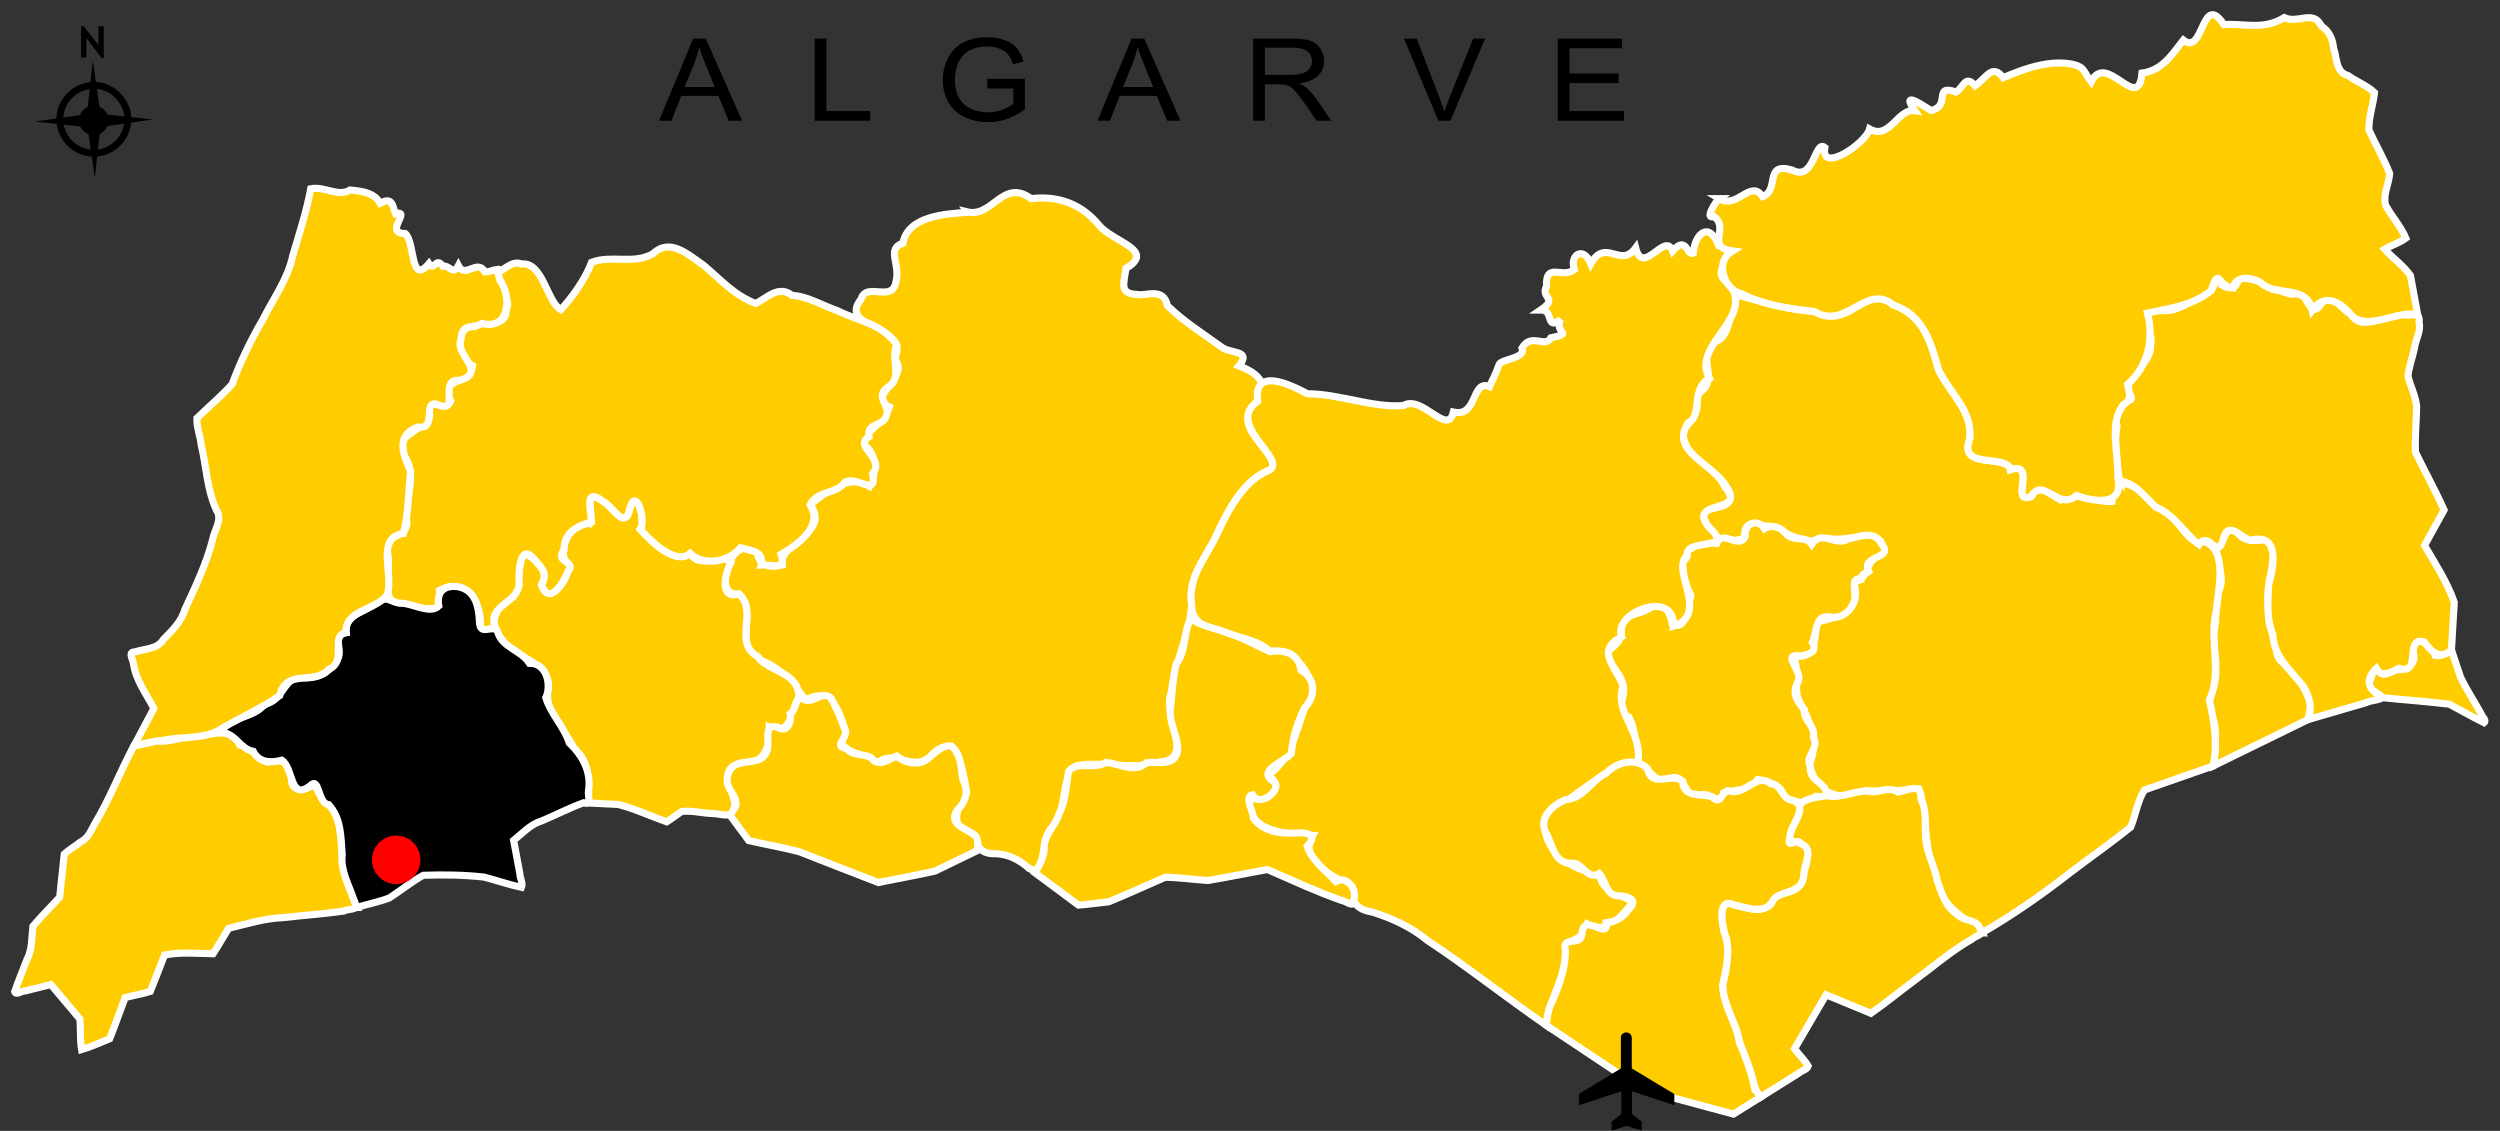 <?xml version="1.0" encoding="UTF-8" standalone="no"?><!DOCTYPE svg PUBLIC "-//W3C//DTD SVG 1.1//EN" "http://www.w3.org/Graphics/SVG/1.1/DTD/svg11.dtd"><svg width="100%" height="100%" viewBox="0 0 619 280" version="1.1" xmlns="http://www.w3.org/2000/svg" xmlns:xlink="http://www.w3.org/1999/xlink" xml:space="preserve" style="fill-rule:evenodd;clip-rule:evenodd;"><rect x="0" y="0" width="619" height="280" fill="#333333" stroke="none"/><path id="vilarealstantonio" d="M590.038,172.764c5.466,0.557 10.99,0.925 16.421,1.6c2.863,1.504 5.736,3.166 8.592,4.578c0.719,-0.63 -0.54,-1.497 -0.692,-2.153c-1.668,-3.04 -3.605,-5.96 -5.105,-9.077c-0.759,-2.267 -1.518,-4.535 -2.277,-6.802c-1.3,0.63 -2.473,1.751 -4.028,1.387c-0.515,-3.073 -5.972,-5.472 -5.46,-0.923c1.076,3.345 -1.888,4.517 -4.521,4.484c-1.467,0.848 -3.677,2.071 -4.111,-0.416c-2.096,0.236 -1.112,2.95 -2.768,3.774c0.838,1.617 2.616,2.39 3.949,3.548Zm-17.791,1.863c-0.891,-2.748 -2.082,-5.303 -4.126,-7.356c-1.193,-2.702 -4.668,-3.146 -4.412,-6.587c-0.595,-3.276 -2.425,-6.389 -1.989,-9.674c-0.473,-3.019 -0.087,-6.468 0.635,-9.485c0.344,-2.664 1.609,-6.803 -1.706,-7.908c-2.47,0.435 -5.442,0.438 -6.847,-2.053c-2.981,-2.274 -3.27,3.941 -5.323,4.566c0.409,3.444 2.523,6.739 0.916,10.171c-1.392,2.971 -0.358,6.088 -1.045,9.218c-0.943,3.37 0.592,6.846 0.242,10.292c0.511,3.956 -2.958,7.462 -0.909,11.441c1.236,2.959 0.792,5.714 0.783,8.699c-0.11,1.179 -0.472,2.692 -0.437,3.68c7.804,-3.816 15.608,-7.631 23.412,-11.447c0.269,-1.186 0.538,-2.372 0.806,-3.557Z" style="fill:#fc0;stroke:#fff;stroke-width:1.76px;"/><path id="viladobispo" d="M33.175,184.66c-3.423,6.298 -5.944,13.048 -9.651,19.199c-0.983,1.707 -1.643,3.698 -3.554,4.588c-1.316,1.036 -2.836,1.924 -4.06,3.021c-0.404,3.555 -0.749,7.118 -1.13,10.676c-2.181,2.411 -4.559,4.725 -6.632,7.187c-0.325,2.824 -0.124,5.766 -1.513,8.342c-0.979,2.624 -2.102,5.222 -2.996,7.86c0.328,1.038 1.87,-0.321 2.618,-0.182c2.113,-0.525 4.226,-1.051 6.338,-1.576c2.402,2.854 4.804,5.708 7.206,8.561c0.194,2.501 -0.015,5.109 0.401,7.551c2.31,-0.684 4.685,-1.765 6.963,-2.698c1.334,-3.368 2.539,-6.798 3.824,-10.189c2.062,-0.531 4.226,-0.904 6.233,-1.52c1.215,-2.985 2.341,-6.011 3.523,-9.012c3.968,-0.803 8.013,-0.377 12.012,-0.318c1.338,-2.057 2.556,-4.211 3.849,-6.304c4.467,-1.051 8.871,-2.463 13.489,-2.641c5.003,-0.572 10.051,-0.908 15.027,-1.619c0.916,-0.623 3.939,-0.2 2.911,-1.789c-0.963,-2.851 -2.502,-5.479 -2.916,-8.488c-0.786,-4.452 -0.228,-8.893 -1.801,-13.05c-0.916,-3.304 -4.986,-4.835 -5.305,-8.469c-1.466,1.879 -6.138,2.851 -5.852,-1.098c-0.205,-3.159 -2.715,-5.79 -5.761,-3.967c-2.891,-0.587 -3.977,-4.034 -7.046,-4.306c-2.129,-5.087 -7.549,-1.967 -11.322,-2.352c-3.145,0.456 -6.162,1.865 -9.282,1.342c-1.819,0.562 -3.718,0.818 -5.573,1.251Z" style="fill:#fc0;stroke:#fff;stroke-width:1.76px;"/><path id="tavira" d="M490.748,230.988c7.578,-4.416 14.775,-9.39 21.681,-14.791c5.009,-3.828 10.261,-7.481 15.131,-11.406c1.226,-2.978 1.748,-6.651 3.413,-9.197c5.661,-1.978 11.322,-3.957 16.984,-5.935c1.197,-5.577 0.304,-10.795 -0.914,-16.328c3.25,-6.853 -0.021,-14.384 1.625,-21.552c0.548,-5.482 3.106,-15.604 -2.891,-17.696c-4.357,1.681 -6.557,-7.591 -11.982,-8.531c-3.257,-4.211 -9.994,-9.801 -10.87,-1.385c-4.61,0.29 -8.229,-3.006 -12.709,-0.377c-2.866,-1.544 -5.159,-4.295 -7.264,-0.908c-5.503,2.301 1.61,-8.68 -5.193,-6.641c-0.85,-3.966 -13.058,0.19 -10.011,-7.565c0.634,-6.95 -4.5,-10.73 -7.715,-16.996c-1.932,-6.754 -3.676,-13.654 -11.293,-16.193c-6.461,-5.74 -11.081,6.303 -18.629,1.699c-6.311,-0.261 -12.396,-2.108 -18.181,-3.632c-4.256,-2.237 -2.195,8.942 -6.837,10.884c-5.995,2.957 1.436,9.829 -4.829,13.038c0.326,4.884 -0.957,6.046 -3.546,9.04c-0.051,7.963 8.644,8.708 11.587,15.513c1.458,5.994 -10.351,1.387 -5.197,8.506c1.228,3.987 5.855,3.651 8.785,2.741c-0.082,-5.758 3.984,-2.69 6.325,-2.977c5.501,2.369 9.644,4.903 14.843,3.07c3.988,0.964 14.918,-3.462 12.739,3.885c-4.519,1.744 -2.539,5.978 -6.919,6.97c2.577,7.147 -4.457,8.737 -9.061,9.813c-0.665,4.512 0.073,9.583 -6.163,8.255c2.274,3.175 0.393,8.099 1.635,10.947c2.852,5.026 5.053,10.575 2.749,15.957c1.35,7.019 7.136,9.729 13.899,6.563c4.313,0.328 8.936,-0.105 13.171,-0.374c2.358,6.871 0.909,14.53 4.154,21.294c0.559,6.663 6.141,10.417 10.857,13.144c0.209,0.388 0.417,0.776 0.626,1.165Z" style="fill:#fc0;stroke:#fff;stroke-width:1.76px;"/><path id="saobras" d="M452.342,197.022c0.03,-3.406 -4.49,-3.401 -4.103,-7.162c-1.494,-2.682 2.357,-4.42 0.77,-7.277c0.518,-3.006 -2.523,-4.082 -2.29,-6.91c-1.909,-2.196 -3.123,-4.173 -1.479,-6.957c1.201,-2.586 -4.568,-7.162 0.682,-6.282c2.212,-0.531 4.112,-1.119 2.826,-3.339c1.217,-2.591 0.504,-7.148 4.555,-6.303c3.017,0.542 6.198,-2.339 5.936,-5.643c0.113,-1.783 -0.872,-4.108 1.549,-3.8c0.159,-1.474 1.297,-1.379 1.894,-1.812c-2.039,-4.338 6.547,-2.957 3.158,-6.9c-1.594,-3.413 -5.538,-1.796 -8.309,-1.151c-3.072,1.921 -6.39,-2.505 -8.964,1.252c-1.603,-2.377 -4.815,-0.257 -6.709,-2.984c-1.355,-1.524 -3.674,-1.789 -4.997,-0.878c-1.835,-2.74 -5.127,-1.157 -4.755,2.015c-1.623,3.242 -5.566,-1.976 -7.067,1.646c-2.469,-0.407 -6.251,0.6 -7.676,2.342c1.714,2.064 -3.537,2.037 -0.606,3.988c0.116,2.238 0.879,4.638 1.899,6.496c-0.538,2.441 -1.094,9.146 -4.614,7.07c-0.474,-2.73 -2.005,-6.071 -5.324,-4.038c-2.318,1.868 -7.102,1.438 -7.411,4.735c0.821,2.977 -1.424,4.887 -3.506,6.25c0.318,3.173 4.2,5.714 4.212,9.346c0.297,2.44 -2.752,6.007 1.314,6.838c1.818,3.443 1.649,7.856 2.459,11.405c2.95,1.299 3.975,5.908 8.155,3.609c3.975,-0.813 2.677,5.637 7.048,4.326c2.119,-1.065 5.238,3.017 5.784,-0.552c2.785,-1.004 6.555,-0.235 8.457,-3.355c2.746,0.46 5.928,1.578 6.545,4.212c2.622,1.734 5.258,2.094 7.8,-0.062c0.903,-0.023 1.934,0.392 2.767,-0.125Z" style="fill:#fc0;stroke:#fff;stroke-width:1.76px;"/><path id="silves" d="M239.448,52.454c6.323,1.545 8.847,-8.437 15.854,-3.27c6.574,-0.775 12.232,1.17 16.66,6.386c3.336,4.337 14.483,6.293 6.834,10.885c-0.586,4.06 -1.697,6.325 3.001,6.473c1.676,0.445 6.374,-1.907 7.241,2.739c4.094,3.969 8.531,6.738 13.487,10.31c2.036,1.625 7.562,0.645 4.237,4.602c5.365,2.016 7.889,5.032 3.706,9.98c-5.966,5.738 8.148,12.92 3.97,15.814c-6.175,2.262 -10.173,9.511 -12.936,15.534c-2.617,5.952 -7.46,10.596 -6.453,17.789c-0.4,7.529 -4.255,14.18 -5.019,21.662c-2.439,5.718 6.266,16.839 -3.086,17.327c-6.657,2.109 -13.293,-0.284 -20.239,0.874c-4.602,3.034 -1.98,11.078 -6.206,15.388c-3.042,2.17 -1.193,12.433 -5.671,10.107c-2.321,-2.106 -4.96,-3.492 -8.129,-3.675c-3.851,0.15 -4.735,-1.675 -5.559,-4.707c-6.243,-1.526 -4.517,-6.342 -1.835,-10.254c-0.623,-5.101 -2.492,-16.551 -9.19,-8.879c-4.473,3.515 -8.355,-2.175 -12.938,1.358c-3.957,-2.903 -11.291,-2.352 -8.053,-8.398c-1.402,-4.752 -3.537,-10.589 -9.619,-7.18c-2.937,-3.713 -6.253,-8.409 -11.772,-10.014c-6.3,-3.991 0.078,-11.698 -4.826,-16.244c-7.046,0.91 -1.946,-15.665 4.579,-10.318c0.294,2.915 2.777,4.033 6.163,3.158c-1.017,-5.56 12.263,-8.001 6.925,-14.879c3.805,-3.198 9.507,-7.882 14.76,-4.596c1.599,-2.891 2.117,-8.37 -1.932,-10.596c1.885,-4.305 5.16,-4.411 6.796,-9.059c-5.88,-2.802 5.366,-7.27 1.256,-11.966c4.342,-8.215 -14.239,-7.323 -8.268,-14.716c1.323,-4.547 7.977,1.226 8.712,-4.638c0.994,-4.192 -2.495,-7.846 1.642,-9.233c1.349,-6.867 10.736,-7.225 15.783,-7.639l0.125,-0.125l0,0Z" style="fill:#fc0;stroke:#fff;stroke-width:1.76px;"/><path id="portimao" d="M197.797,172.611c-2.169,3.734 -1.672,9.553 -7.298,7.424c0.192,4.636 -1.092,9.479 -6.891,8.934c-6.869,1.304 -0.891,7.686 -1.809,11.188c-0.645,2.719 -3.416,1.223 -5.404,1.281c-2.522,-0.096 -5.207,-0.807 -7.628,-0.521c-1.239,0.84 -2.435,1.796 -3.698,2.574c-3.991,-1.402 -7.905,-3.275 -11.982,-4.302c-2.445,-0.123 -4.889,-0.245 -7.333,-0.367c-0.119,-4.613 0.638,-9.997 -3.464,-13.244c-2.172,-4.708 -8.056,-9.939 -6.46,-15.022c0.37,-6.99 -8.637,-7.432 -11.675,-12.434c-3.734,-3.663 -1.074,-8.514 2.869,-10.254c2.705,-3.08 -0.033,-14.608 5.722,-8.854c1.796,2.078 2.763,2.86 1.352,5.84c2.061,6.249 7.959,-3.591 6.398,-5.505c-2.955,-2.448 0.673,-10.444 5.558,-9.669c1.21,-2.475 -2.238,-9.488 3.101,-5.642c2.544,1.195 5.714,7.739 6.834,1.625c1.621,-5.285 4.04,3.611 2.558,5.405c3.179,3.566 8.931,8.842 12.309,5.933c2.514,4.228 7.673,-0.392 10.111,2.189c-1.337,2.631 -3.112,9.327 1.938,7.865c4.981,4.244 -1.569,11.996 4.725,15.533c2.569,3.857 10.163,3.626 10.167,10.023Z" style="fill:#fc0;stroke:#fff;stroke-width:1.76px;"/><path id="olhao" d="M452.342,197.022c3.855,0.881 7.549,-1.832 11.381,-0.96c1.923,-0.061 4.215,-1.326 6.236,0.066c2.607,-0.543 5.889,-2.407 5.674,1.776c1.556,2.994 0.901,6.552 1.156,9.812c0.333,3.637 2.23,6.772 2.865,10.315c1.096,3.095 2.027,6.505 5.011,8.413c1.705,1.871 4.983,0.988 5.64,3.713c1.162,1.27 -1.279,1.575 -1.991,2.344c-5.249,2.977 -9.798,6.969 -14.641,10.536c-3.485,2.597 -6.918,5.392 -10.435,7.868c-3.686,-1.555 -7.398,-3.058 -11.095,-4.593c-2.602,4.447 -5.203,8.894 -7.805,13.341c1.075,1.467 2.465,2.778 3.374,4.327c-0.338,0.937 -1.697,1.094 -2.377,1.763c-3.149,1.975 -6.298,3.95 -9.447,5.925c-1.404,-1.634 -1.768,-3.667 -2.302,-5.696c-0.896,-3.495 -2.725,-6.634 -3.424,-10.15c-1.24,-3.981 -3.605,-7.77 -3.625,-12.032c0.926,-4.102 2.053,-8.859 0.371,-12.955c-0.556,-2.232 -1.654,-8.667 2.326,-6.823c2.903,0.603 6.747,2.311 9.249,-0.149c0.681,-3.7 6.454,-1.739 7.627,-5.719c0.525,-2.659 2.281,-6.198 1.014,-8.414c-1.602,-0.438 -1.786,-2.34 -3.535,-0.729c-1.604,-2.455 1.676,-5.832 2.021,-8.424c-0.844,-2.876 5.036,-3.257 6.732,-3.555Z" style="fill:#fc0;stroke:#fff;stroke-width:1.76px;"/><path id="monchique" d="M122.682,155.378c-2.392,-5.812 6.508,-5.917 5.849,-11.733c-0.106,-2.968 0.404,-9.778 4.215,-4.624c1.797,2.078 2.768,2.858 1.352,5.838c1.989,5.433 5.679,-0.937 6.558,-3.474c2.267,-2.51 -3.556,-2.005 -0.98,-5.286c-0.079,-4.433 3.457,-5.868 6.786,-6.892c-0.099,-2.865 -1.946,-8.679 2.693,-5.164c2.618,1.201 5.67,7.735 6.834,1.624c1.62,-5.284 4.04,3.613 2.558,5.408c3.179,3.564 8.929,8.838 12.309,5.933c3.343,3.295 9.642,2.134 12.472,-1.385c2.63,0.735 5.948,0.86 5.158,4.278c2.598,-0.217 6.265,1.512 4.908,-2.642c4.328,-2.489 10.56,-7.136 7.178,-12.237c1.669,-3.605 6.362,-2.522 8.584,-5.577c2.703,-1.87 8.146,3.804 6.902,-2.151c3.249,-3.893 -4.883,-6.706 -0.903,-9.132c-0.594,-3.948 3.908,-2.126 4.467,-5.85c0.524,-2.19 -3.39,-4.408 0.745,-6.77c3.024,-2.749 0.093,-6.785 1.669,-10.141c-3.585,-5.333 -9.815,-5.994 -14.623,-8.455c-3.942,-1.376 -7.613,-3.656 -11.274,-3.786c-3.359,-2.754 -6.535,0.844 -9.025,1.978c-5.37,-2.022 -8.733,-5.98 -12.908,-9.465c-4.033,-2.752 -8.293,-6.895 -12.646,-2.775c-4.847,2.617 -10.157,0.189 -15.072,2.038c-1.674,4.411 -4.833,8.65 -7.623,11.729c-3.449,-1.866 -4.444,-11.931 -9.761,-11.299c-1.767,-0.75 -3.198,0.461 -4.915,1.558c-3.701,-1.885 3.058,7.183 1.133,9.688c0.133,5.122 -5.899,2.207 -7.991,4.258c-4.714,-0.359 -4.203,7.745 -0.313,9.709c-0.299,4.572 -8.859,3.043 -5.41,8.682c-0.852,3.243 -7.098,-2.081 -5.188,3.557c-0.522,3.874 -10.757,4.845 -5.831,10.825c2.811,4.977 -0.854,10.612 0.187,15.925c-0.207,3.744 -6.266,2.668 -4.757,7.575c0.967,4.778 -2.613,12.557 4.14,12.7c4.017,0.372 10.356,3.228 8.681,-3.651c6.186,-3.474 10.428,2.925 10.097,8.546c0.522,2.593 2.396,0.568 3.745,0.64Z" style="fill:#fc0;stroke:#fff;stroke-width:1.76px;"/><path id="loule" d="M405.536,188.844c1.206,-8.095 -5.975,-12.035 -3.65,-19.051c-1.987,-4.933 -6.861,-8.708 -0.378,-12.154c-2.255,-6.065 13.358,-11.914 12.834,-2.594c9.162,-2.995 -0.814,-13.9 3.383,-17.457c-0.529,-4.669 12.248,-0.804 5.388,-7.053c-5.694,-7.139 9.971,-3.105 3.938,-10.02c-2.489,-5.83 -13.867,-8.49 -9.058,-15.848c3.645,-1.687 0.557,-8.395 5.249,-10.979c-4.702,-8.509 11.804,-15.025 4.701,-23.675c-5.942,-3.311 5.597,-8.786 -2.402,-9.26c-2.306,-6.04 -5.897,-3.01 -6.284,1.923c-1.596,0.938 -1.574,-4.625 -5.116,-0.538c-1.887,-4.983 -7.328,6.489 -9.152,-0.765c-3.782,5.235 -7.405,-2.648 -11.104,3.911c-1.828,-4.537 -5.354,-2.117 -4.07,1.479c-3.04,2.335 -7.172,-2.072 -6.896,4.127c-1.589,2.989 3.041,2.83 -1.416,5.843c3.381,-0.038 1.062,5.299 4.908,2.39c-1.759,3.471 3.551,3.287 -2.407,4.521c-1.481,2.655 -4.883,-1.402 -7.157,2.525c1.054,2.667 -5.204,2.651 -5.697,4.134c-0.833,2.502 -1.559,3.535 -2.358,5.424c-4.547,-1.861 -2.81,7.656 -8.93,6.297c-1.417,6.187 -7.771,-4.388 -12.348,-1.621c-7.653,0.644 -15.77,-2.888 -23.764,-2.91c-4.848,-2.559 -13.402,-6.541 -12.361,1.891c-8.098,5.678 7.036,13.94 3.049,16.984c-6.175,2.263 -10.173,9.511 -12.936,15.534c-2.617,5.952 -7.46,10.597 -6.453,17.789c-0.319,8.461 14.242,6.242 19.458,11.654c6.578,-1.396 13.402,8.744 8.501,13.902c-2.253,6.564 -3.51,12.798 -9.145,16.815c5.146,2.592 -1.355,7.644 -4.835,5.085c-0.449,9.049 9.379,9.395 15.979,9.689c-3.853,6.527 6.245,10.598 9.725,12.779c-0.084,3.829 1.046,5.533 5.203,6.259c4.91,1.561 9.518,3.695 13.515,6.992c10.056,6.659 19.512,14.16 29.419,21.02c0.58,-6.83 5.469,-12.555 4.787,-19.657c1.376,-1.835 4.583,-1.579 5.423,-5.375c4.797,2.386 7.787,-1.259 11.28,-5.515c-2.433,-1.774 -7.787,-2.133 -8.371,-7.039c-6.58,-0.388 -15.572,-6.449 -13.044,-14.587c6.489,-4.13 13.415,-10.389 20.137,-12.869l2.455,0l0,0Z" style="fill:#fc0;stroke:#fff;stroke-width:1.76px;"/><path id="lagoa" d="M180.78,201.865c1.545,2.08 3.053,4.23 4.616,6.27c4.161,0.949 8.385,1.686 12.51,2.753c6.522,2.53 13.054,5.153 19.57,7.626c4.673,-0.964 9.395,-1.784 14.039,-2.837c3.558,-1.728 7.117,-3.456 10.675,-5.184c-0.279,-1.307 0.304,-3.022 -1.05,-3.826c-2.063,-1.64 -6.543,-2.562 -4.077,-6.144c2.203,-2.09 2.821,-4.913 1.294,-7.613c-0.486,-3.009 -0.278,-5.973 -2.81,-8.22c-3.08,-0.229 -4.711,2.803 -7.118,3.98c-2.474,0.698 -4.674,-0.072 -6.449,-1.493c-2.12,0.988 -4.53,2.909 -6.344,0.371c-2.209,-1.03 -4.605,-0.388 -6.077,-2.258c-3.662,-0.346 1.01,-3.108 -0.435,-4.797c-0.906,-2.71 -2.055,-5.297 -3.406,-7.717c-2.316,-1.89 -4.461,1.798 -6.922,0.281c-1.722,-1.226 -1.66,2.864 -3.134,3.705c0.377,2.085 -0.814,4.908 -3.164,3.24c-3.991,-0.9 -1.452,4.292 -2.819,6.41c-1.254,2.794 -5.11,1.741 -7.543,2.962c-2.341,1.343 -2.672,4.39 -1.189,6.463c0.909,1.378 2.031,3.267 0.637,4.684c-0.268,0.448 -0.536,0.896 -0.804,1.344Z" style="fill:#fc0;stroke:#fff;stroke-width:1.76px;"/><path id="lagos" d="M88.383,224.678c2.648,-0.823 5.43,-1.36 8.004,-2.34c2.818,-1.825 5.517,-4.02 8.407,-5.619c5.025,-0.173 10.088,-0.111 15.073,0.452c3.085,0.809 6.18,1.877 9.258,2.546c0.457,-1.007 -0.427,-2.325 -0.407,-3.42c-0.514,-2.735 -1.029,-5.471 -1.543,-8.206c2.209,-1.809 4.178,-4.001 6.991,-4.85c3.452,-1.454 6.848,-3.21 10.335,-4.476c2.086,0.743 0.966,-1.832 1.206,-2.998c0.77,-4.669 -1.522,-8.727 -4.753,-11.822c-1.347,-4.116 -4.511,-7.02 -5.818,-11.204c1.412,-2.911 0.386,-8.573 -4.037,-8.512c-2.188,-3.367 -6.913,-3.86 -7.929,-7.954c-1.276,-1.77 -4.326,1.374 -4.448,-2.222c-0.181,-3.81 -0.953,-8.005 -5.416,-8.792c-3.383,-0.394 -5.275,1.299 -4.664,4.776c-2.001,2.094 -6.361,-0.557 -9.132,-0.67c-2.436,0.145 -3.643,-2.257 -6.149,-0.183c-2.645,2.351 -8.256,2.871 -7.672,7.452c-4.241,0.491 0.269,5.16 -2.927,7.5c-2.049,3.593 -5.889,4.035 -9.53,3.572c-3.148,1.355 -3.639,6.001 -7.763,6.65c-2.537,3.681 -9.519,3.051 -10.546,6.978c3.518,0.374 4.524,4.095 7.775,4.705c1.51,2.911 4.514,2.848 7.081,2.186c2.912,1.909 1.969,10.146 6.933,6.394c2.521,-2.674 1.809,4.301 4.692,4.624c3.112,3.389 3.001,8.027 3.325,12.366c-0.47,3.855 1.629,7.406 2.833,10.992c0.274,0.691 0.547,1.383 0.821,2.075Z" style="stroke:#fff;stroke-width:1.76px;"/><path id="faro" d="M434.47,269.497c-0.775,-3.91 -2.231,-7.688 -3.775,-11.324c-0.76,-4.949 -4.149,-9.281 -4.163,-14.383c0.927,-4.102 2.054,-8.859 0.371,-12.955c-0.556,-2.232 -1.654,-8.668 2.326,-6.823c2.968,0.613 7.347,2.521 9.526,-0.597c1.117,-3.165 7.437,-1.733 7.84,-6.501c-0.035,-2.963 2.813,-6.748 -0.848,-8.064c-0.493,-1.617 -3.603,1.791 -2.571,-1.577c-0.022,-3.033 4.786,-7.15 0.945,-9.045c-3.262,-0.293 -2.568,-3.796 -5.647,-4.191c-3.673,-2.939 -6.346,3.32 -10.672,1.727c-1.771,0.603 -1.556,3.761 -3.983,1.491c-2.716,-0.81 -7.085,0.353 -7.203,-3.888c-2.727,-2.153 -7.762,1.977 -8.695,-3.087c-3.153,-2.905 -7.7,-1.488 -10.301,1.206c-3.608,1.726 -5.595,6.274 -9.896,6.492c-3.223,1.228 -7.079,4.713 -4.838,8.42c1.619,2.929 1.957,7.736 6.567,7.321c2.47,0.065 3.603,4.274 6.53,2.581c1.9,2.171 1.466,5.736 5.348,5.51c2.512,0.331 4.131,1.21 1.886,3.393c-1.316,2.049 -3.473,3.115 -5.487,3.276c0.618,4.457 -5.579,-2.608 -6.017,2.503c-0.06,3.728 -5.16,0.357 -4.107,4.421c-0.012,4.228 -1.415,8.119 -3,11.947c-1.154,2.01 -1.545,4.264 -1.741,6.536c7.957,5.288 15.895,10.622 23.864,15.882c7.489,2.019 15.005,4.103 22.477,6.083c2.23,-1.387 4.451,-2.79 6.677,-4.183c-0.471,-0.724 -0.942,-1.447 -1.413,-2.171Z" style="fill:#fc0;stroke:#fff;stroke-width:1.76px;"/><path id="castromarim" d="M524.818,119.141c-0.713,-4.397 -1.462,-9.219 -0.63,-13.634c-0.773,-2.439 0.424,-3.42 1.516,-5.247c-0.31,-1.762 3.643,-0.164 1.377,-3.064c-1.361,-4.495 5.78,-6.851 5.397,-11.705c1.064,-2.93 -3.729,-8.62 1.263,-8.908c4.932,1.625 9.549,-2.722 13.749,-4.647c1.18,-1.968 1.958,-5.498 2.616,-1.364c2.652,1.456 3.641,0.496 4.329,-1.761c3.585,0.22 5.776,0.781 8.309,2.867c2.484,-0.047 4.233,2.201 6.865,0.529c2.013,2.02 2.731,7.379 5.556,2.308c2.742,-1.916 4.684,2.319 7.011,3.311c2.699,4.69 8.595,-0.41 12.851,0.044c1.675,0.613 4.336,-1.05 3.934,1.904c0.557,2.168 -0.874,4.26 -1.131,6.399c-0.484,2.319 -1.392,4.651 -1.618,6.963c0.61,2.523 1.928,4.953 2.152,7.527c-0.049,3.759 -0.472,7.599 -0.292,11.308c2.323,4.781 4.938,9.486 7.087,14.313c-1.596,2.926 -3.233,5.843 -4.844,8.765c2.67,4.575 5.625,9.064 7.364,14.083c-0.257,3.923 -0.459,7.854 -0.695,11.78c-2.803,2.608 -4.889,0.514 -6.755,-1.962c-5.127,-1.578 -0.349,8.402 -6.297,6.525c-2.109,1.123 -4.396,2.321 -5.538,0.038c-2.582,2.377 -2.359,5.166 0.924,6.702c1.692,1.091 -2.458,1.109 -3.324,1.73c-4.849,1.414 -9.699,2.828 -14.548,4.242c1.191,-2.897 0.409,-5.748 -1.207,-8.351c-3.277,-4.139 -7.184,-7.052 -7.478,-12.733c-1.617,-4.07 -1.236,-8.1 -1.029,-12.407c1.282,-4.386 2.853,-13.008 -4.559,-10.894c-2.595,-0.928 -5.665,-5.091 -6.723,-0.146c-1.581,5.177 -3.436,-2.444 -6.005,1.184c-2.964,-2.151 -6.075,-7.478 -10.645,-9.283c-2.695,-2.406 -5.071,-6.092 -8.982,-6.416Z" style="fill:#fc0;stroke:#fff;stroke-width:1.76px;"/><path id="aljezur" d="M33.175,184.66c1.639,-3.084 3.279,-6.169 4.918,-9.253c-1.857,-3.629 -4.473,-6.951 -5.055,-11.093c-0.049,-0.897 -1.493,-2.968 0.361,-2.897c2.46,-0.85 5.562,-0.607 7.064,-3.088c2.153,-2.203 4.409,-4.336 5.298,-7.384c2.606,-5.672 5.326,-11.3 6.889,-17.371c0.427,-2.426 2.518,-4.915 0.943,-7.264c-2.351,-5.079 -2.494,-10.803 -3.785,-16.191c-0.215,-2.173 -1.195,-4.465 -1.051,-6.587c2.886,-2.799 6.038,-5.442 8.707,-8.401c2.071,-5.61 4.671,-10.971 7.676,-16.138c2.596,-5.181 6.149,-9.965 7.354,-15.723c1.621,-5.478 3.403,-10.915 4.451,-16.542c3.443,-0.667 6.775,2.119 9.747,0.313c3.519,0.322 6.036,0.832 7.423,3.271c3.27,-1.786 3.055,0.94 3.801,2.58c4.15,-1.014 -3.062,4.921 2.429,4.926c2.45,2.139 1.201,13.012 5.85,7.466c1.354,2.112 1.659,-1.905 3.437,0.62c1.607,-0.362 2.538,2.389 3.861,-0.115c1.663,3.31 4.698,-1.815 6.558,1.523c2.743,0.029 2.84,-2.059 3.656,1.911c3.245,4.593 2.231,12.594 -4.353,10.853c-2.027,1.463 -5.076,-0.363 -5.205,3.963c-1.8,3.676 6.755,8.027 -0.339,10.135c-5.518,-0.558 0.532,8.883 -5.803,5.855c-3.433,-0.593 0.33,6.418 -4.543,5.691c-5.767,2.182 -3.489,7.055 -1.771,11.076c-0.63,5.078 -0.524,10.328 -1.789,15.302c-7.086,0.93 -2.315,10.236 -4.01,15.023c-1.95,3.733 -10.663,3.733 -10.207,9.513c-4.217,0.823 0.518,6.99 -4.339,9.139c-3.684,3.924 -10.542,-0.314 -12.083,6.438c-4.56,3.151 -8.987,5.095 -13.723,7.753c-4.213,3.254 -10.245,2.258 -15.169,3.352c-2.367,0.048 -4.813,0.97 -7.198,1.344Z" style="fill:#fc0;stroke:#fff;stroke-width:1.76px;"/><path id="alcoutim" d="M425.666,49.181c4.479,2.75 7.756,-4.971 10.748,-0.502c4.336,-1.577 0.216,-8.679 7.304,-6.581c5.571,3.032 5.56,-7.687 8.128,-5.571c-1.175,6.58 10.127,-1.013 11.066,-4.583c5.051,2.807 6.929,-5.159 11.199,-4.531c-3.843,-5.527 2.513,-0.925 3.994,-0.053c5.174,-1.155 0.314,-6.611 6.222,-4.577c1.986,-1.302 2.263,-4.344 4.706,-1.554c2.78,-1.872 4.178,-5.617 6.971,-1.994c5.506,-2.397 11.85,-4.53 17.466,-3.255c2.707,0.682 2.412,1.812 4.302,4.262c3.798,-7.734 11.705,8.134 12.581,-2.138c5.049,-0.718 7.34,-4.448 10.243,-8.178c5.114,4.048 4.49,-12.269 10.043,-3.826c5.21,-0.385 9.646,1.46 14.95,-1.739c3.368,1.604 7.166,-2.062 9.203,2.093c1.926,1.295 2.789,3.19 3,5.448c0.895,2.478 0.451,5.939 3.563,6.788c2.078,1.499 4.762,2.516 6.569,4.237c-0.345,3.07 -1.469,6.237 -1.387,9.242c1.658,3.61 3.714,7.131 5.15,10.791c-0.192,2.611 -1.822,5.536 -0.955,7.958c1.531,2.714 3.77,5.244 4.951,8.054c-1.53,1.158 -3.554,1.741 -5.233,2.724c2.003,2.246 4.706,4.118 6.379,6.543c0.592,3.2 1.183,6.399 1.775,9.599c-5.487,-0.874 -11.776,3.898 -16.083,0.561c-2.857,-3.541 -6.789,-6.103 -10.023,-1.613c-1.338,-6.434 -9.201,-3.295 -12.62,-6.73c-2.151,-1.397 -6.376,-2.042 -6.968,1.248c-4.075,-0.438 -3.367,-5.559 -5.42,0.632c-4.615,3.862 -11.027,4.509 -15.785,5.576c1.568,6.147 0.413,12.897 -4.9,17.657c0.729,3.001 0.745,3.954 -1.1,5.091c-3.594,4.563 -1.111,11.868 -1.345,17.943c1.634,7.323 -5.832,6.04 -10.26,4.493c-4.234,3.932 -8.292,-4.775 -11.144,0.19c-5.502,2.301 1.611,-8.68 -5.192,-6.64c-0.85,-3.966 -13.059,0.19 -10.011,-7.565c0.634,-6.95 -4.5,-10.731 -7.715,-16.996c-1.932,-6.754 -3.677,-13.655 -11.293,-16.193c-6.659,-5.522 -11.667,6.446 -19.548,1.623c-6.16,-0.657 -12.831,-1.672 -17.992,-4.405c-3.869,-0.62 -7.086,-7.72 -2.266,-10.569c-6.693,-0.893 -0.644,-5.55 -4.542,-8.524c-2.557,0.847 0.564,-3.937 1.269,-4.436Z" style="fill:#fc0;stroke:#fff;stroke-width:1.76px;"/><path id="Albufeira" d="M294.808,153.238c2.915,1.812 6.228,2.357 9.491,3.617c3.559,1.048 6.784,3.017 10.205,4.494c3.447,-0.592 7.06,0.422 7.612,4.543c3.574,2.135 3.848,6.337 0.89,9.358c-1.688,3.473 -2.966,7.38 -3.284,11.331c-1.561,1.922 -8.3,4.117 -4.762,6.662c3.296,1.468 -2.838,7.153 -4.825,3.529c-2.156,0.377 0.271,4.247 0.182,5.785c2.425,3.352 6.588,3.918 10.487,3.71c2.669,-0.291 5.715,0.42 2.857,3.217c1.059,3.457 4.595,6.104 7.09,8.782c2.553,-1.6 5.502,1.856 4.389,4.722c0.145,1.961 -1.961,0.039 -3.008,-0.057c-6.25,-2.192 -12.249,-5.001 -18.319,-7.636c-4.905,0.894 -9.806,1.877 -14.713,2.717c-3.523,-0.229 -7.093,-0.746 -10.587,-0.798c-4.668,2.006 -9.3,4.155 -13.99,6.074c-2.497,0.254 -5.016,0.643 -7.5,0.815c-3.566,-2.705 -7.198,-5.331 -10.789,-8.007c1.163,-1.742 2.052,-3.686 2.337,-5.711c-0.379,-3.432 2.795,-5.869 3.711,-9.047c1.656,-3.227 1.697,-6.903 2.29,-10.329c2.155,-2.764 6.216,-0.371 9.186,-2.22c3.487,0.206 7.054,2.818 10.172,0.027c2.946,-0.255 7.363,1.083 7.703,-3.494c-0.24,-3.746 -2.496,-6.853 -1.733,-10.693c0.318,-3.368 0.52,-6.935 1.329,-10.197c2.519,-3.312 1.698,-7.729 3.579,-11.194l0,0Z" style="fill:#fc0;stroke:#fff;stroke-width:1.76px;"/><g id="Bussola"><path id="path4830" d="M23.235,20.308c5.242,-0.162 9.894,4.895 9.214,10.116c-0.37,4.613 -4.601,8.497 -9.25,8.347c-4.74,0.103 -9.051,-3.967 -9.196,-8.709c-0.415,-5.179 4.058,-9.856 9.232,-9.754Zm0,1.698c4.587,-0.163 8.519,4.609 7.402,9.085c-0.78,3.905 -4.946,6.751 -8.867,5.841c-3.755,-0.667 -6.586,-4.471 -6.029,-8.265c0.375,-3.739 3.746,-6.72 7.494,-6.661Z"/><path id="polygon4832" d="M24.888,28.179c4.305,0.47 8.61,0.941 12.916,1.412c-4.31,0.621 -8.62,1.242 -12.929,1.863c-0.462,4.209 -0.924,8.419 -1.386,12.628c-0.606,-4.188 -1.212,-8.375 -1.818,-12.563c-4.334,-0.474 -8.669,-0.948 -13.004,-1.422c4.287,-0.618 8.574,-1.235 12.861,-1.853c0.484,-4.415 0.969,-8.83 1.454,-13.245c0.635,4.393 1.271,8.786 1.906,13.18Z"/><path id="circle4834" d="M26.878,29.813c0.019,1.436 -0.906,2.821 -2.236,3.365c-1.306,0.569 -2.929,0.274 -3.948,-0.722c-1.033,-0.958 -1.411,-2.535 -0.928,-3.857c0.467,-1.369 1.814,-2.38 3.264,-2.434c1.409,-0.091 2.818,0.725 3.447,1.985c0.264,0.512 0.401,1.087 0.401,1.663Z"/><path id="polygon4836" d="M25.14,14.323c-1.251,-1.629 -2.502,-3.257 -3.753,-4.886c0,1.595 0,3.19 0,4.785c-0.44,0 -0.881,0 -1.322,0c0,-2.575 0,-5.15 0,-7.725c0.221,0 0.441,0 0.662,0c1.218,1.553 2.435,3.106 3.653,4.659c0,-1.553 0,-3.106 0,-4.659c0.439,0 0.879,0 1.319,0c0,2.608 0,5.217 0,7.826c-0.187,0 -0.373,0 -0.559,0Z" style="fill-rule:nonzero;"/></g><circle id="lagos-luz" cx="98.097" cy="212.894" r="6" style="fill:#f00;"/><path id="Airport" d="M401.328,256.977c0.003,-1.793 2.705,-1.793 2.703,0.05l0,7.522l10.531,6.329l0,2.779l-10.48,-3.449l0,5.622l2.425,1.895l0,2.198l-3.739,-1.162l-3.739,1.162l0,-2.198l2.4,-1.895l0,-5.622l-10.481,3.449l0,-2.779l10.38,-6.329l0,-7.572Z" style="fill-rule:nonzero;"/><g id="Algarve"><path d="M163.183,29.897l8.438,-20.343l3.132,0l8.992,20.343l-3.312,0l-2.563,-6.161l-9.186,0l-2.413,6.161l-3.088,0Zm6.34,-8.354l7.448,0l-2.293,-5.634c-0.699,-1.711 -1.219,-3.117 -1.558,-4.218c-0.28,1.304 -0.675,2.599 -1.184,3.885l-2.413,5.967Z" style="fill-rule:nonzero;"/><path d="M201.727,29.897l0,-20.343l2.907,0l0,17.942l10.82,0l0,2.401l-13.727,0Z" style="fill-rule:nonzero;"/><path d="M244.451,21.918l0,-2.387l9.307,-0.014l0,7.549c-1.429,1.055 -2.903,1.848 -4.421,2.38c-1.519,0.532 -3.077,0.798 -4.676,0.798c-2.158,0 -4.119,-0.428 -5.882,-1.284c-1.764,-0.856 -3.095,-2.093 -3.994,-3.712c-0.899,-1.619 -1.349,-3.427 -1.349,-5.426c0,-1.979 0.447,-3.827 1.341,-5.543c0.894,-1.716 2.181,-2.991 3.859,-3.823c1.679,-0.833 3.612,-1.249 5.8,-1.249c1.589,0 3.025,0.238 4.309,0.715c1.284,0.476 2.29,1.14 3.02,1.991c0.729,0.851 1.284,1.961 1.663,3.33l-2.622,0.666c-0.33,-1.036 -0.74,-1.85 -1.229,-2.442c-0.49,-0.592 -1.189,-1.066 -2.099,-1.422c-0.909,-0.356 -1.918,-0.535 -3.027,-0.535c-1.329,0 -2.478,0.188 -3.447,0.562c-0.969,0.375 -1.751,0.868 -2.345,1.478c-0.595,0.611 -1.057,1.282 -1.386,2.012c-0.56,1.259 -0.84,2.623 -0.84,4.094c0,1.813 0.337,3.33 1.012,4.551c0.674,1.222 1.656,2.128 2.945,2.72c1.289,0.592 2.657,0.888 4.106,0.888c1.259,0 2.488,-0.224 3.687,-0.673c1.199,-0.448 2.108,-0.927 2.727,-1.436l0,-3.788l-6.459,0Z" style="fill-rule:nonzero;"/><path d="M271.739,29.897l8.438,-20.343l3.132,0l8.992,20.343l-3.312,0l-2.563,-6.161l-9.187,0l-2.412,6.161l-3.088,0Zm6.34,-8.354l7.448,0l-2.293,-5.634c-0.699,-1.711 -1.219,-3.117 -1.558,-4.218c-0.28,1.304 -0.675,2.599 -1.184,3.885l-2.413,5.967Z" style="fill-rule:nonzero;"/><path d="M310.283,29.897l0,-20.343l9.741,0c1.958,0 3.447,0.183 4.466,0.548c1.019,0.365 1.833,1.011 2.443,1.936c0.609,0.925 0.914,1.947 0.914,3.066c0,1.444 -0.505,2.66 -1.514,3.65c-1.009,0.99 -2.567,1.619 -4.675,1.887c0.769,0.342 1.353,0.68 1.753,1.013c0.849,0.722 1.653,1.624 2.413,2.706l3.821,5.537l-3.656,0l-2.908,-4.232c-0.849,-1.222 -1.548,-2.156 -2.098,-2.804c-0.549,-0.647 -1.041,-1.1 -1.476,-1.359c-0.435,-0.259 -0.877,-0.44 -1.326,-0.542c-0.33,-0.064 -0.87,-0.097 -1.619,-0.097l-3.372,0l0,9.034l-2.907,0Zm2.907,-11.365l6.249,0c1.329,0 2.368,-0.127 3.118,-0.382c0.749,-0.254 1.319,-0.661 1.708,-1.221c0.39,-0.559 0.585,-1.168 0.585,-1.825c0,-0.962 -0.377,-1.753 -1.132,-2.372c-0.754,-0.62 -1.946,-0.93 -3.574,-0.93l-6.954,0l0,6.73Z" style="fill-rule:nonzero;"/><path d="M356.139,29.897l-8.512,-20.343l3.147,0l5.71,14.778c0.46,1.185 0.844,2.295 1.154,3.331c0.34,-1.11 0.734,-2.221 1.184,-3.331l5.935,-14.778l2.967,0l-8.602,20.343l-2.983,0Z" style="fill-rule:nonzero;"/><path d="M385.706,29.897l0,-20.343l15.885,0l0,2.4l-12.978,0l0,6.231l12.154,0l0,2.387l-12.154,0l0,6.924l13.488,0l0,2.401l-16.395,0Z" style="fill-rule:nonzero;"/></g></svg>